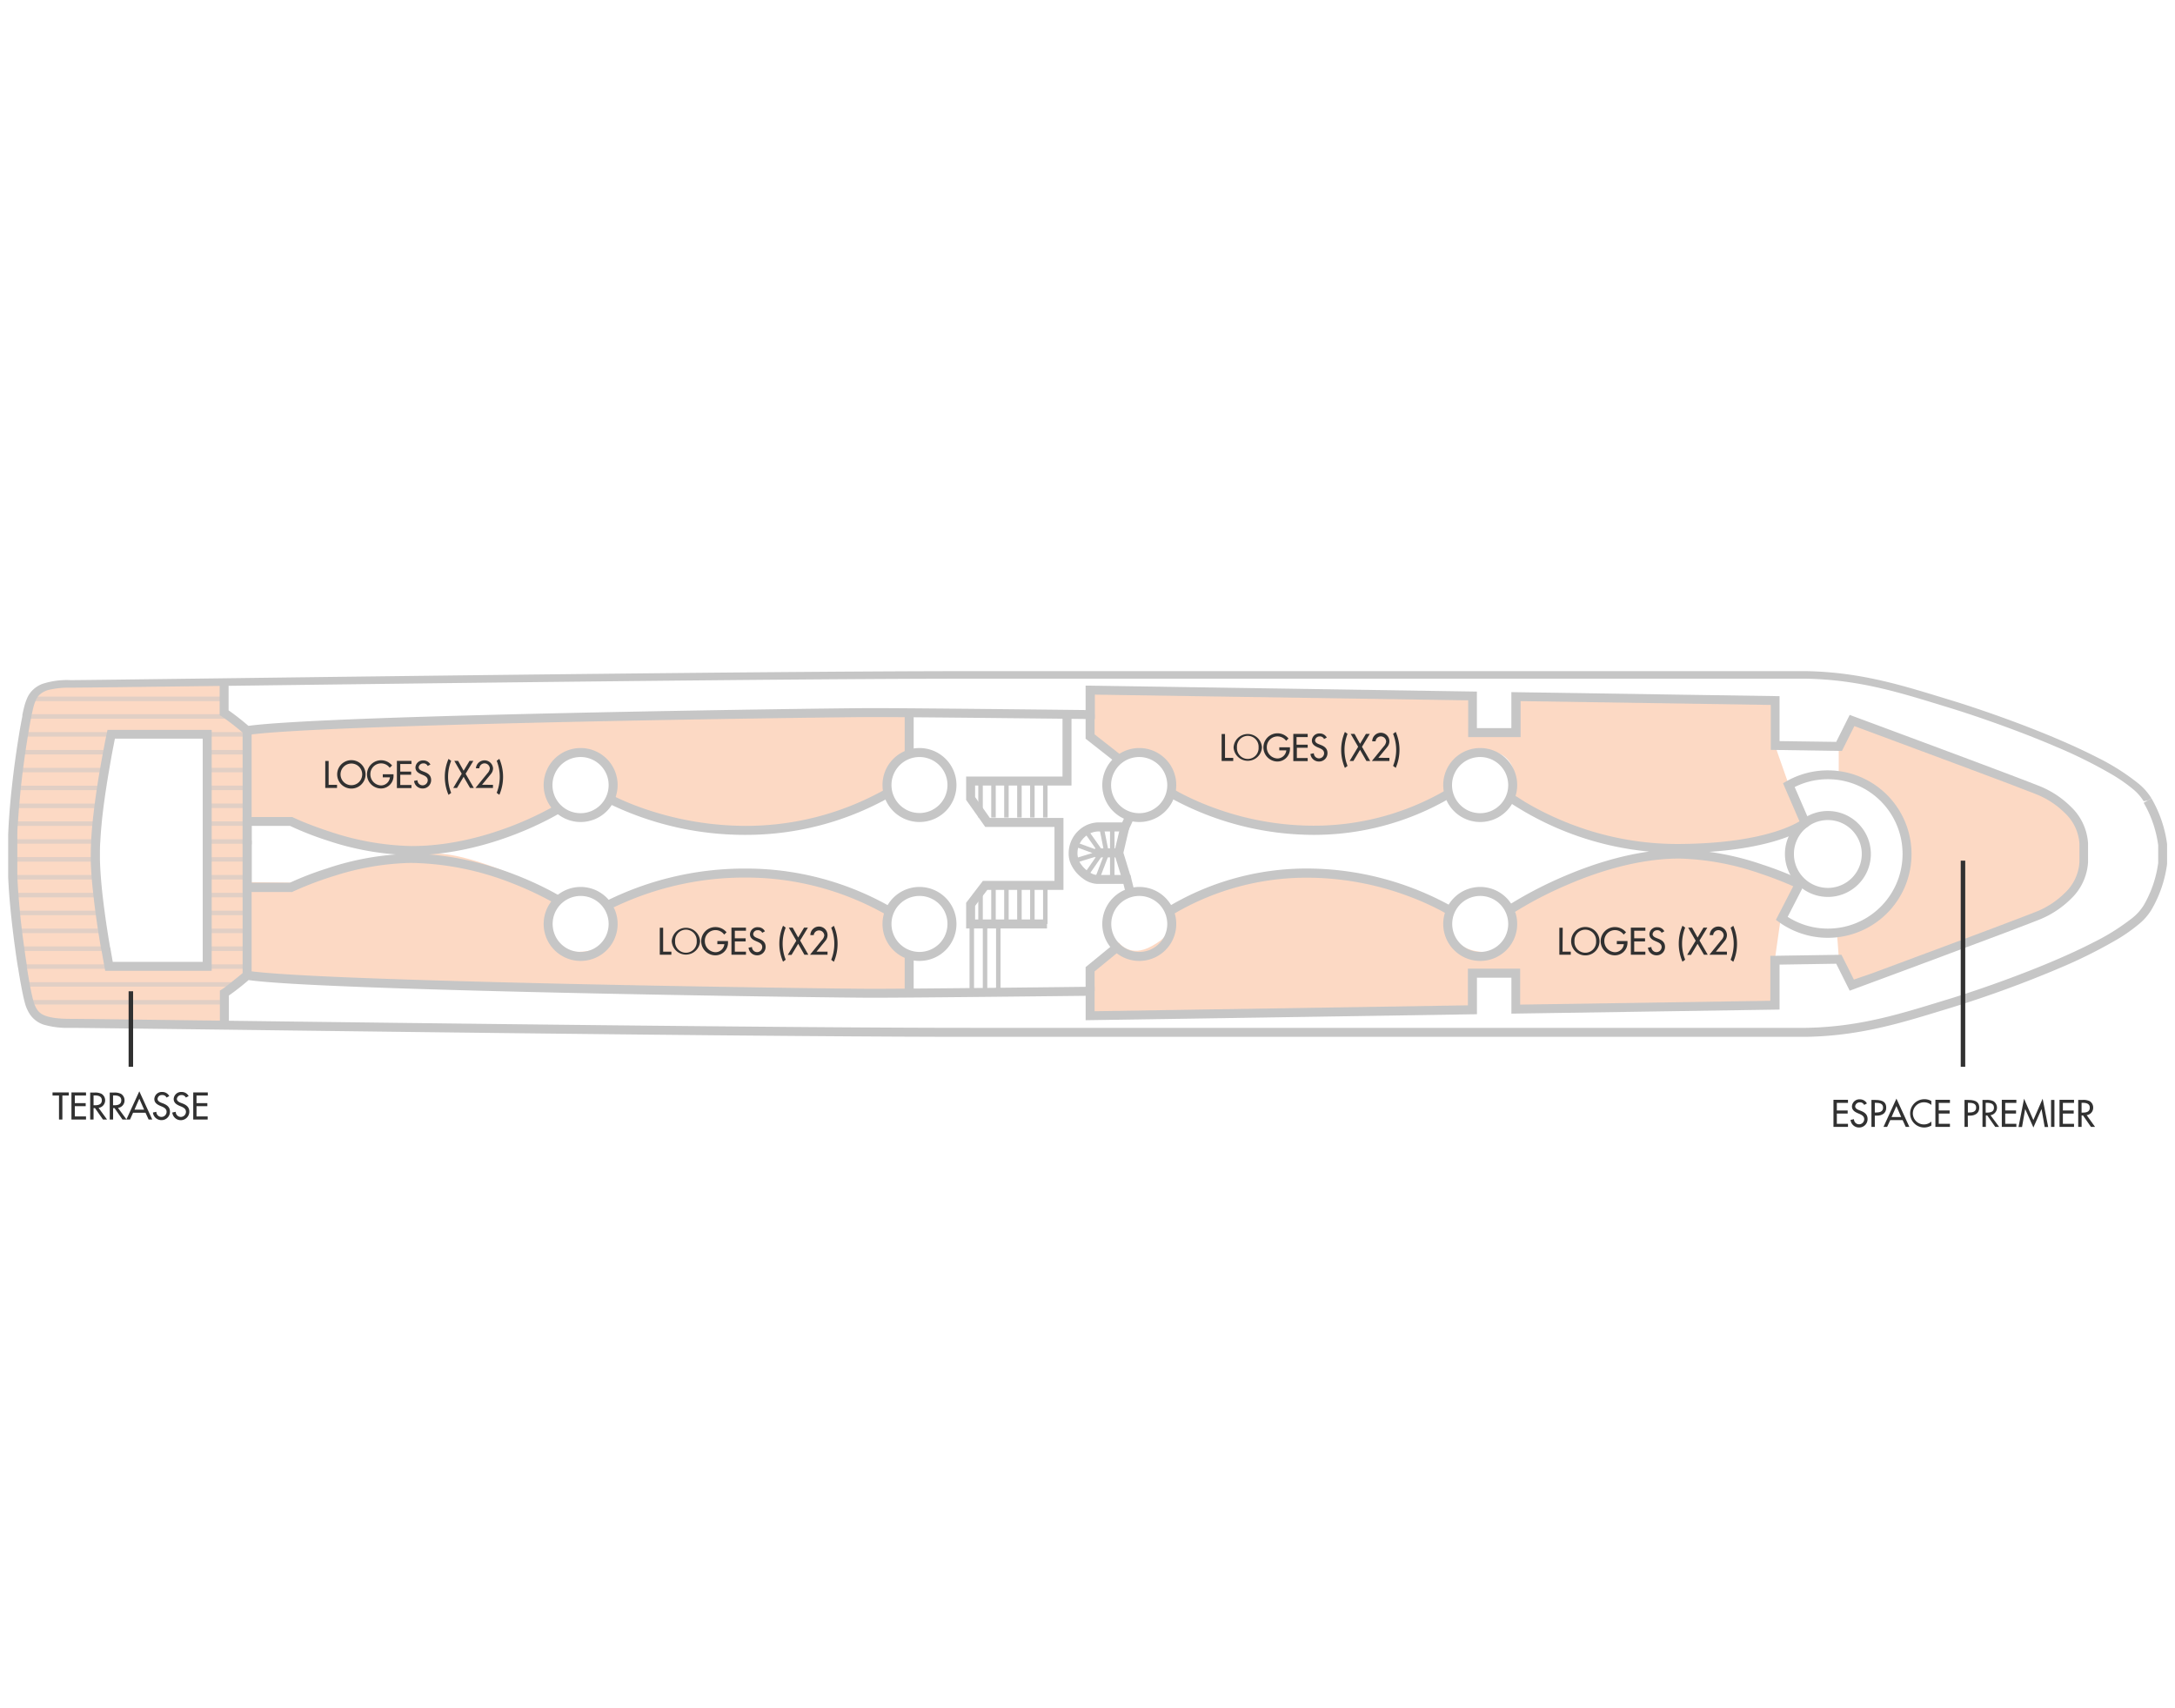 <svg xmlns="http://www.w3.org/2000/svg" viewBox="0 0 484 380"><defs><style>.cls-1{fill:#fcd9c4;}.cls-2{fill:#c6c6c6;}.cls-3{fill:#e2e2e2;}.cls-4{fill:#e1cfc5;}.cls-5{fill:#313131;}</style></defs><title>Plan_BateauxParisiens_Crystal-II</title><g id="Calque_15" data-name="Calque 15"><path class="cls-1" d="M49.88,158.55v-6.63s-33,.45-35.93.45-6.53,1.4-7.63,5.29c-1.78,6.3-3.55,22.49-3.55,32s1.92,29.28,3.55,32.68,2.18,5.16,6.76,5.75,36.8,0,36.8,0V221L55,217V162.55l-5.11-4m-3.77,56.52H24.25s-3-20.91-3-27.83,3.44-23.84,3.44-23.84H46.11v51.67"/><path class="cls-1" d="M55,162.55s126.87-6.7,147.33-4v8.85s-3.39,1.62-4.12,3.9a22.58,22.58,0,0,0-.82,5.21s-10.45,5.16-17.61,6.71c-9.66,2.11-28.78,3.1-43.33-5.08,1-5.8-.79-10.52-7.23-10.74a6.6,6.6,0,0,0-7.23,7.23,28.62,28.62,0,0,0,1.9,5.44S106.3,189.23,97,189.23a80.69,80.69,0,0,1-32.23-6.46l-9.55.12L55,162.55"/><path class="cls-1" d="M55,216.61s126.87,6.7,147.33,4v-8.85s-3.39-1.62-4.12-3.9a22.51,22.51,0,0,1-.82-5.21s-10.45-5.15-17.61-6.71c-9.66-2.1-28.78-3.1-43.33,5.08,1,5.8-.79,10.52-7.23,10.74a6.6,6.6,0,0,1-7.23-7.23,28.62,28.62,0,0,1,1.9-5.44S106.3,189.93,97,189.93a80.69,80.69,0,0,0-32.23,6.46l-9.55-.12L55,216.61"/><path class="cls-1" d="M243.55,153.57l84.1,1.28V163h9.67v-8l57.67.88v10l3.08,8.79,3.14,7.23a3.74,3.74,0,0,1-3,3.47c-2.95.65-22.35,4.71-28.53,3.86-10.23-1.41-25.88-6-32.77-11.34,0,0,2.1-8.57-3.9-10.45,0,0-6.72-1.37-9.58,3.15s-1,6-1,6-11.27,6.68-20.79,7.45-28.65.55-40.87-7.45c0-5.09-1.52-6.35-4.43-8-4.89-2.77-7.37.77-7.37.77l-6.37-5.44Z"/><path class="cls-1" d="M243.55,225.51l84.1-1.28v-8.14h9.67v8L395,223.2v-10l1.34-9.42,4.88-6.6s-17.32-8.51-31.54-7.33c-10.29.86-25.88,6-32.77,11.34,0,0,2.1,8.57-3.9,10.45,0,0-6.72,1.37-9.58-3.15s-1-6-1-6-11.27-6.68-20.79-7.45-28.65-.55-40.87,7.45c0,5.09-1.52,6.35-4.43,8-4.89,2.77-7.37-.77-7.37-.77l-6.37,5.43Z"/><path class="cls-1" d="M408.78,207.62l.43,5.83,2.89,5.76s34.62-11.92,40.48-15.15,11.07-6.9,11.07-14.71S459,178.21,455,176.55s-42.94-16.22-42.94-16.22l-2.89,5.77v6.28s8.09,1.61,11,6.22,4.65,6.76,4.18,10.75-.58,8.89-5.47,13.1A23.66,23.66,0,0,1,408.78,207.62Z"/><polyline class="cls-2" points="218.7 205.79 218.7 220.95 219.7 220.95 219.7 205.79"/><polyline class="cls-2" points="221.65 205.79 221.65 220.95 222.65 220.95 222.65 205.79"/><polyline class="cls-2" points="215.75 205.79 215.75 220.95 216.75 220.95 216.75 205.79"/><polyline class="cls-2" points="232.11 197.45 232.11 205.58 233.11 205.58 233.11 197.45"/><polyline class="cls-2" points="226.35 197.45 226.35 205.58 227.35 205.58 227.35 197.45"/><polyline class="cls-2" points="229.23 197.45 229.23 205.58 230.23 205.58 230.23 197.45"/><polyline class="cls-2" points="223.46 197.45 223.46 205.58 224.46 205.58 224.46 197.45"/><polyline class="cls-2" points="217.7 197.45 217.7 205.58 218.7 205.58 218.7 197.45"/><polyline class="cls-2" points="220.58 197.45 220.58 205.58 221.58 205.58 221.58 197.45"/><polygon class="cls-2" points="238.97 188.29 243.09 189.8 239.1 191.02 239.4 191.97 246.22 189.88 239.31 187.35 238.97 188.29 238.97 188.29"/><polygon class="cls-2" points="241.59 185.65 244.49 189.78 241.59 193.96 242.41 194.53 245.71 189.77 242.41 185.08 241.59 185.65 241.59 185.65"/><polygon class="cls-2" points="244.61 184.09 245.77 189.93 243.63 195.5 244.57 195.86 246.81 190.01 245.59 183.9 244.61 184.09 244.61 184.09"/><polygon class="cls-2" points="247.01 184 247.01 190 247.01 195.68 248.01 195.68 248.01 190 248.01 184 247.01 184 247.01 184"/><polyline class="cls-2" points="232.11 173.77 232.11 181.9 233.11 181.9 233.11 173.77"/><polyline class="cls-2" points="226.35 173.77 226.35 181.9 227.35 181.9 227.35 173.77"/><polyline class="cls-2" points="229.23 173.77 229.23 181.9 230.23 181.9 230.23 173.77"/><polyline class="cls-2" points="223.46 173.77 223.46 181.9 224.46 181.9 224.46 173.77"/><polyline class="cls-2" points="217.7 173.77 217.7 181.9 218.7 181.9 218.7 173.77"/><polyline class="cls-2" points="220.58 173.77 220.58 181.9 221.58 181.9 221.58 173.77"/><path class="cls-3" d="M7.77,155H7.09v.93a5.85,5.85,0,0,1,.68-.93"/><path class="cls-4" d="M49.88,155H7.77a5.85,5.85,0,0,0-.68.93V156H49.88v-1"/><path class="cls-3" d="M6,158.91H5.93v.3c0-.1,0-.2.07-.3m45.08,0h-.74l.74.58v-.58"/><path class="cls-4" d="M50.34,158.91H6c0,.1,0,.2-.07.3v.7H51.08v-.42l-.74-.58"/><path class="cls-3" d="M46.11,163.4H24.73s0,.17-.1.5H46.11v-.5"/><path class="cls-4" d="M55,162.9H5.21v1H24.63c.06-.33.1-.5.1-.5H46.11v.5H55v-1"/><path class="cls-3" d="M24,167.43c0,.14-.05.29-.08.43H24v-.43"/><path class="cls-4" d="M24,166.87H4.59v1H23.87c0-.14.05-.29.08-.43v-.56"/><polyline class="cls-4" points="54.99 166.87 46.11 166.87 46.11 167.87 54.99 167.87 54.99 166.87"/><path class="cls-3" d="M23.24,171.38c0,.15,0,.31-.08.46h.08v-.46m-19.18-.54H4v.21a1.49,1.49,0,0,0,0-.21"/><path class="cls-4" d="M23.24,170.84H4.06a1.49,1.49,0,0,1,0,.21v.79H23.16c0-.15.05-.31.08-.46v-.54"/><polyline class="cls-4" points="54.99 170.84 46.11 170.84 46.11 171.84 54.99 171.84 54.99 170.84"/><path class="cls-3" d="M22.6,175.22l-.09.6h.09v-.6m-19-.4H3.57v.62l.06-.62"/><path class="cls-4" d="M22.6,174.82h-19l-.06.62v.38H22.51l.09-.6v-.4"/><polyline class="cls-4" points="54.99 174.81 46.11 174.81 46.11 175.81 54.99 175.81 54.99 174.81"/><polyline class="cls-4" points="54.99 178.79 46.11 178.79 46.11 179.79 54.99 179.79 54.99 178.79"/><path class="cls-3" d="M22,179c0,.27-.07.55-.11.81H22V179M3.27,178.8h-.5v1H3.2c0-.33,0-.66.07-1"/><path class="cls-4" d="M22,178.8H3.27c0,.33,0,.66-.07,1H21.93c0-.26.07-.54.11-.81v-.18"/><polyline class="cls-4" points="54.99 182.76 46.11 182.76 46.11 183.76 54.99 183.76 54.99 182.76"/><path class="cls-3" d="M3,182.76H2.77v1h.17l.06-1m18.59,0h0c0,.35-.07.68-.1,1h.11v-1"/><path class="cls-4" d="M21.58,182.76H3l-.06,1H21.48c0-.32.06-.65.1-1"/><polyline class="cls-4" points="54.99 186.74 46.11 186.74 46.11 187.74 54.99 187.74 54.99 186.74"/><path class="cls-3" d="M2.82,186.73h0v1h0l0-1"/><path class="cls-4" d="M21.29,186.73H2.82l0,1h18.5v-.5h0v-.51"/><polyline class="cls-4" points="54.99 190.72 46.11 190.72 46.11 191.71 54.99 191.71 54.99 190.72"/><path class="cls-3" d="M2.78,190.71h0v1h0c0-.34,0-.67,0-1"/><path class="cls-4" d="M21.23,190.71H2.78c0,.33,0,.66,0,1H21.23v-1"/><polyline class="cls-4" points="54.99 194.69 46.11 194.69 46.11 195.69 54.99 195.69 54.99 194.69"/><path class="cls-3" d="M2.9,194.69H2.77v1H3c0-.33,0-.67-.05-1"/><path class="cls-4" d="M21.43,194.69H2.9c0,.32,0,.66.05,1H21.43v-1"/><polyline class="cls-4" points="54.99 198.66 46.11 198.66 46.11 199.66 54.99 199.66 54.99 198.66"/><path class="cls-3" d="M3.12,198.66H2.77v1h.42c0-.33,0-.66-.07-1"/><path class="cls-4" d="M21.81,198.66H3.12c0,.34,0,.67.07,1H21.81v-1"/><polyline class="cls-4" points="54.99 202.63 46.11 202.63 46.11 203.63 54.99 203.63 54.99 202.63"/><path class="cls-3" d="M3.41,202.63H2.77v1h.72c0-.33-.05-.66-.08-1"/><path class="cls-4" d="M22.3,202.63H3.41c0,.34,0,.67.08,1H22.3v-1h0"/><path class="cls-3" d="M3.85,207.47v.14h0v-.14"/><path class="cls-4" d="M22.88,206.62h-19v1h19v-1"/><polyline class="cls-4" points="54.99 206.62 46.11 206.62 46.11 207.62 54.99 207.62 54.99 206.62"/><polyline class="cls-4" points="23.53 210.58 4.37 210.58 4.37 211.59 23.53 211.59 23.53 210.58"/><polyline class="cls-4" points="54.99 210.58 46.11 210.58 46.11 211.59 54.99 211.59 54.99 210.58"/><path class="cls-3" d="M46.11,214.57H24.18c0,.32.07.5.07.5H46.11v-.5"/><path class="cls-4" d="M55,214.57H46.11v.5H24.25s0-.18-.07-.5H5v1H55v-1"/><polyline class="cls-3" points="52.49 218.95 51.74 219.53 52.49 219.53 52.49 218.95"/><polyline class="cls-4" points="52.49 218.53 5.63 218.53 5.63 219.53 51.74 219.53 52.49 218.95 52.49 218.53"/><path class="cls-3" d="M6.5,222.72v.79h.38c-.13-.25-.25-.51-.38-.79"/><path class="cls-4" d="M49.88,222.51H6.5v.21c.13.28.25.54.38.79h43v-1"/><path class="cls-2" d="M477.88,178.11l.87-.49a12.83,12.83,0,0,0-3-3.37,50.06,50.06,0,0,0-9-5.69c-10.85-5.58-25.8-10.68-32.55-12.74-10.21-3.1-19.67-6.26-32.27-6.49h0s-130.67,0-185.78,0c-39.09,0-120,1-166.23,1.59-19,.24-32.17.41-34.22.41a17.6,17.6,0,0,0-6.28.84,6.26,6.26,0,0,0-1.93,1.17A5.64,5.64,0,0,0,6.2,155h0a11.7,11.7,0,0,0-.85,2.42c-.12.47-.25,1.06-.4,1.79H5c-.21,1.08-.47,2.44-.73,4-.2,1.22-.41,2.56-.62,4-.19,1.28-.37,2.61-.55,4s-.32,2.63-.47,4h0c-.15,1.32-.28,2.66-.4,4h0c-.11,1.34-.21,2.67-.29,4q-.07,1.23-.12,2.43h0v8.74c0,.28,0,.57,0,.88l1-.07-1,0c.06,1.31.14,2.66.24,4h0c.11,1.32.22,2.65.36,4h0c.14,1.35.29,2.69.45,4h0c.16,1.38.34,2.72.52,4h0c.19,1.42.39,2.76.59,4H4c.23,1.49.46,2.85.68,4,.27,1.46.51,2.6.7,3.36h0c.06.25.13.47.18.69h0a8.45,8.45,0,0,0,1,2.3A5.91,5.91,0,0,0,9.75,228a19,19,0,0,0,5.9.7c2,0,15.23.17,34.22.4,46.27.59,127.14,1.6,166.23,1.6H401.9c12.6-.22,22.06-3.38,32.27-6.48a252.36,252.36,0,0,0,24.27-8.87,108.61,108.61,0,0,0,12.64-6.3,36,36,0,0,0,4.69-3.27,12.68,12.68,0,0,0,3-3.37,27.28,27.28,0,0,0,3.47-10.16v-4.44a27.34,27.34,0,0,0-3.47-10.16l-.87.49-.87.48a25.59,25.59,0,0,1,3.23,9.42l1-.11h-1v4.21h1l-1-.12a25.52,25.52,0,0,1-3.23,9.42,11,11,0,0,1-2.52,2.81,49,49,0,0,1-8.69,5.45c-10.63,5.48-25.55,10.58-32.21,12.61-10.25,3.12-19.45,6.18-31.73,6.39l0,1v-1H216.1c-39.07,0-119.94-1-166.21-1.59-19-.24-32.15-.41-34.24-.41-3.25,0-5.16-.4-6.23-1a3.3,3.3,0,0,1-1.2-1.14,6.23,6.23,0,0,1-.76-1.77l-1,.28,1-.26c-.07-.22-.12-.44-.18-.66l-1,.25,1-.24c-.17-.69-.41-1.81-.68-3.25-.2-1.13-.43-2.47-.66-3.94H6c-.2-1.24-.4-2.56-.59-4h0c-.18-1.26-.36-2.58-.52-3.94h0c-.16-1.29-.31-2.61-.44-4h0c-.13-1.31-.24-2.64-.35-4h0c-.1-1.33-.18-2.66-.24-4v0h0c0-.25,0-.52,0-.8l-1,0h1v-8.68h-1l1,0q0-1.17.12-2.37c.08-1.3.18-2.63.29-4h0c.12-1.32.24-2.65.38-4h0c.15-1.35.3-2.68.47-4s.36-2.7.55-4,.42-2.75.62-3.95c.25-1.55.5-2.89.71-3.95l-1-.2,1,.21c.15-.71.28-1.3.38-1.71a10.07,10.07,0,0,1,.69-2l-.89-.44.89.45a3.69,3.69,0,0,1,.81-1.08,4.89,4.89,0,0,1,2.28-1.08,19.75,19.75,0,0,1,4.58-.42c2.09,0,15.25-.17,34.24-.4,46.27-.59,127.14-1.6,166.21-1.6H401.88v-1l0,1c12.28.23,21.48,3.29,31.73,6.41,5.07,1.55,14.94,4.87,24.06,8.79a106.08,106.08,0,0,1,12.4,6.17,36.37,36.37,0,0,1,4.44,3.09,11.16,11.16,0,0,1,2.52,2.81Zm-454.35,33,1-.17c-.21-1.19-.43-2.52-.65-3.95h0c-.2-1.26-.39-2.59-.58-4s-.34-2.62-.49-3.95-.27-2.66-.37-3.94h0c-.1-1.37-.18-2.68-.2-3.91h0c0-.41,0-.81,0-1.19,0-.85,0-1.77.08-2.71h0c.06-1.25.16-2.57.29-3.91h0c.11-1.29.27-2.61.44-3.94s.36-2.67.56-3.95h0c.21-1.38.42-2.7.64-3.94h0c.25-1.47.48-2.82.7-4h0c.38-2,.68-3.48.78-4l-1-.2v1H45.11v49.67H24.25v1l1-.19c-.18-.95-.43-2.32-.71-4l-1,.17-1,.18c.29,1.65.54,3,.72,4l.15.82H47.11V162.4H23.92l-.17.79c-.1.49-.4,1.94-.78,4h0c-.22,1.16-.47,2.51-.72,4h0c-.23,1.26-.44,2.6-.65,4h0c-.2,1.3-.39,2.65-.56,4s-.33,2.67-.46,4l1,.09-1-.1c-.14,1.38-.24,2.74-.3,4h0c-.05,1-.08,1.92-.08,2.82,0,.41,0,.83,0,1.24l1,0-1,0c0,1.29.1,2.64.2,4h0c.1,1.32.24,2.67.39,4s.31,2.68.49,4,.38,2.72.58,4h0c.22,1.43.44,2.78.66,4Z"/><path class="cls-2" d="M48.88,151.46v7.66l.48.29.07-.12-.07.12h0l.07-.12-.07.12a57.39,57.39,0,0,1,5,3.91l.35.29.44-.07c1.9-.3,5.39-.59,10-.86,32.34-1.94,120.23-3.13,129-3.13,5,0,17.11.11,28,.22l14.32.15,6.17.07h1v-5.43l83.07,1.27V164h11.67v-8l55.67.85v10l15.83.24,3.17-6.33-.89-.45-.35.94,1.66.61,21.78,8.1c4.38,1.64,8.63,3.23,12,4.5l4.24,1.63c1.13.43,1.93.75,2.29.91h0a19,19,0,0,1,5.71,3.9,10.22,10.22,0,0,1,3.24,6.78l1,0h-1v4.22h1l-1,0a10.26,10.26,0,0,1-3.24,6.78,19.19,19.19,0,0,1-5.71,3.9h0c-.41.18-1.4.57-2.79,1.1-4.86,1.88-14.65,5.54-23.23,8.73l-11.18,4.16L413,217.8l-1.29.48.35.93.89-.44-3.17-6.33-15.83.24v10l-55.67.85v-8H326.65v8.16L243.58,225v-5.44h-1l-6.17.07c-11.29.13-34.81.38-42.3.38-5,0-35.82-.39-67.37-1.09C111,218.57,95,218.14,82,217.65c-6.49-.24-12.25-.5-16.86-.78s-8.11-.57-10-.86l-.44-.07-.35.29c-2,1.65-3.26,2.64-4,3.21-.38.29-.63.47-.78.57l-.16.11,0,0,.07.1-.07-.1h0l.07.1-.07-.1-.48.29v7.65h2V221h-1l.52.85a56.61,56.61,0,0,0,5.23-4.09L55,217l-.15,1c2,.32,5.54.61,10.19.89C97.49,220.81,185.32,222,194.1,222c10,0,48.49-.44,48.49-.44v-1h-1V227l87.07-1.33v-8.13h7.67v8l59.67-.91v-10l12.61-.2,3,6,.84-.31s9.61-3.55,19.66-7.3c5-1.88,10.17-3.8,14.28-5.35l5.24-2c1.4-.54,2.39-.93,2.87-1.14h0a21.27,21.27,0,0,0,6.34-4.33,12.24,12.24,0,0,0,3.81-8.11h0v-4.27h0a12.24,12.24,0,0,0-3.81-8.11,20.9,20.9,0,0,0-6.34-4.33h0c-.48-.21-1.47-.6-2.87-1.14-9.76-3.77-39.18-14.65-39.18-14.66l-.84-.31-3,6L396,164.9v-10L336.32,154v8h-7.67v-8.12l-87.07-1.33V159h1v-1s-38.47-.44-48.49-.44c-5,0-35.85.39-67.41,1.08-15.78.35-31.74.77-44.75,1.26-6.51.25-12.27.51-16.91.79s-8.15.57-10.19.88l.15,1,.64-.77a57.11,57.11,0,0,0-5.23-4.08l-.52.85h1v-7.09Z"/><path class="cls-2" d="M56,187.9v-4.13h8.78v-1l-.44.9A70.18,70.18,0,0,0,72.79,187a62.6,62.6,0,0,0,18.64,3.28c17.9,0,32.89-9.23,33-9.27l-1.05-1.71,0,0c-.81.49-15.22,9-31.89,8.95a60.88,60.88,0,0,1-18-3.18c-2.47-.8-4.53-1.59-6-2.19-.72-.3-1.28-.55-1.66-.72l-.44-.2-.14-.07-.21-.1H54v6.13Z"/><path class="cls-2" d="M136.44,174.67h-1a6.25,6.25,0,1,1-1.83-4.4,6.2,6.2,0,0,1,1.83,4.4h2a8.23,8.23,0,1,0-8.23,8.23,8.23,8.23,0,0,0,8.23-8.23Z"/><path class="cls-2" d="M136.44,205.58h1a8.23,8.23,0,1,0-8.23,8.23,8.23,8.23,0,0,0,8.23-8.23h-2a6.23,6.23,0,0,1-12.46,0,6.23,6.23,0,0,1,12.46,0Z"/><path class="cls-2" d="M211.84,174.67h-1a6.23,6.23,0,1,1-1.82-4.4,6.23,6.23,0,0,1,1.82,4.4h2a8.23,8.23,0,1,0-8.23,8.23,8.22,8.22,0,0,0,8.23-8.23Z"/><path class="cls-2" d="M211.84,205.58h1a8.23,8.23,0,1,0-8.23,8.23,8.22,8.22,0,0,0,8.23-8.23h-2a6.23,6.23,0,1,1-6.23-6.23,6.21,6.21,0,0,1,6.23,6.23Z"/><path class="cls-2" d="M260.75,174.67h-1a6.25,6.25,0,1,1-1.83-4.4,6.24,6.24,0,0,1,1.83,4.4h2a8.23,8.23,0,1,0-8.22,8.23,8.22,8.22,0,0,0,8.22-8.23Z"/><path class="cls-2" d="M260.75,205.58h1a8.23,8.23,0,1,0-8.22,8.23,8.22,8.22,0,0,0,8.22-8.23h-2a6.23,6.23,0,1,1-1.83-4.41,6.24,6.24,0,0,1,1.83,4.41Z"/><path class="cls-2" d="M336.62,174.67h-1a6.25,6.25,0,1,1-1.83-4.4,6.24,6.24,0,0,1,1.83,4.4h2a8.23,8.23,0,1,0-8.22,8.23,8.22,8.22,0,0,0,8.22-8.23Z"/><path class="cls-2" d="M336.62,205.58h1a8.23,8.23,0,1,0-8.22,8.23,8.22,8.22,0,0,0,8.22-8.23h-2a6.23,6.23,0,1,1-1.83-4.41,6.24,6.24,0,0,1,1.83,4.41Z"/><path class="cls-2" d="M54,187v11.48H65l.21-.1.14-.07a74.19,74.19,0,0,1,9-3.41A59.66,59.66,0,0,1,91.43,192a63.71,63.71,0,0,1,22.45,4.49,73.7,73.7,0,0,1,6.94,3.1c.82.42,1.46.77,1.89,1l.49.28.12.07,0,0,1.05-1.71c-.08,0-15.07-9.25-33-9.27a62.28,62.28,0,0,0-18.64,3.28,70.18,70.18,0,0,0-8.46,3.28l.44.9v-1H56V187Z"/><path class="cls-2" d="M135.23,178.68a69.08,69.08,0,0,0,30.67,7.08,65.14,65.14,0,0,0,32-8.33l-1-1.75a63.08,63.08,0,0,1-31,8.08,69.54,69.54,0,0,1-21.37-3.43,60.52,60.52,0,0,1-6.16-2.35c-.72-.32-1.26-.58-1.63-.77l-.41-.21-.1-.05,0,0-1,1.75Z"/><path class="cls-2" d="M136.2,202.07h0a67.32,67.32,0,0,1,29.67-6.81,63,63,0,0,1,31,8.08l1-1.75a64.92,64.92,0,0,0-32-8.33,69.16,69.16,0,0,0-30.67,7.07l1,1.76Z"/><polygon class="cls-2" points="236.44 158.05 236.44 172.78 214.99 172.78 214.99 177.98 219.25 184 234.65 184 234.65 196 218.72 196 214.99 200.88 214.99 206.58 232.99 206.58 232.99 204.58 216.99 204.58 216.99 201.56 219.71 198 236.65 198 236.65 182 220.28 182 216.99 177.34 216.99 174.78 238.44 174.78 238.44 158.05 236.44 158.05 236.44 158.05"/><polyline class="cls-2" points="203.32 167.44 203.32 158.59 201.32 158.59 201.32 167.44"/><polyline class="cls-2" points="201.32 212.43 201.32 220.95 203.32 220.95 203.32 212.43"/><polygon class="cls-2" points="243.58 220.56 243.58 216.14 249.16 211.57 247.89 210.02 241.58 215.19 241.58 220.56 243.58 220.56 243.58 220.56"/><path class="cls-2" d="M252.4,198.11l-.85-3.43H244.1a2.84,2.84,0,0,1-1.23-.36,6.45,6.45,0,0,1-2.15-1.8,4.25,4.25,0,0,1-.95-2.52,4.84,4.84,0,0,1,1.61-3.76,4.66,4.66,0,0,1,2.94-1.24H251l1.38-3-1.82-.84-1.11,2.41.91.42v-1h-6a6.6,6.6,0,0,0-4.28,1.75,6.9,6.9,0,0,0-2.27,5.25,5.61,5.61,0,0,0,.66,2.61,8,8,0,0,0,2.52,2.88,5.65,5.65,0,0,0,3.15,1.19h6.67v-1l-1,.25.66,2.66,1.94-.48Z"/><polygon class="cls-2" points="249.14 167.76 243.58 163.4 243.58 158.99 241.58 158.99 241.58 164.37 247.9 169.34 249.14 167.76 249.14 167.76"/><path class="cls-2" d="M260.22,177.4a66.41,66.41,0,0,0,31.88,8.36A60,60,0,0,0,323,177.38l-1.11-1.66,0,0a58.34,58.34,0,0,1-29.73,8,64.72,64.72,0,0,1-22.08-4,61.29,61.29,0,0,1-6.46-2.78c-.75-.38-1.33-.69-1.72-.91l-.43-.25-.11-.06,0,0-1,1.7Z"/><path class="cls-2" d="M322.94,201.6a66.6,66.6,0,0,0-31.88-8.35,60,60,0,0,0-30.87,8.37l1.11,1.67,0,0a58.19,58.19,0,0,1,29.73-8,64.77,64.77,0,0,1,22.08,4,62.23,62.23,0,0,1,6.46,2.78c.75.37,1.33.69,1.71.9l.44.25.11.07,0,0,1.05-1.71Z"/><path class="cls-2" d="M398.2,190h-1a9.56,9.56,0,1,0,9.55-9.55A9.56,9.56,0,0,0,397.2,190h2a7.55,7.55,0,1,1,2.21,5.35A7.51,7.51,0,0,1,399.2,190Z"/><path class="cls-2" d="M335.47,178.23A67.61,67.61,0,0,0,373,189.77c21.94,0,29.17-5.74,29.37-5.9l.58-.48L399,174.27l-.92.4.5.87a16.4,16.4,0,0,1,8.18-2.16,16.62,16.62,0,1,1-9.67,30.14l-.58.81.89.46,4.4-8.55-.92-.44a75.07,75.07,0,0,0-8.62-3.4,61.47,61.47,0,0,0-18.48-3.4c-9.78,0-19.35,3.17-26.51,6.31a88.31,88.31,0,0,0-11.92,6.31l1.11,1.67.05,0a84.71,84.71,0,0,1,12.23-6.4c6.92-3,16-5.86,25-5.86a59.21,59.21,0,0,1,17.85,3.3c2.5.83,4.6,1.65,6.07,2.27.74.31,1.32.57,1.71.75l.45.21.15.07.43-.9-.88-.46-4.33,8.4.7.51a18.63,18.63,0,1,0,1.66-31.35l-.78.44,4,9.25.92-.4-.64-.77.28.34-.27-.35h0l.28.34-.27-.35s-6.84,5.46-28.11,5.46a66,66,0,0,1-26.23-5.59,63.52,63.52,0,0,1-7.47-3.83c-.86-.53-1.52-1-2-1.26l-.5-.35-.12-.09,0,0-1.2,1.6Z"/><polyline class="cls-2" points="53.99 162.55 53.99 217 55.99 217 55.99 162.55"/><polygon class="cls-2" points="249.35 183.76 247.91 189.81 249.81 195.98 251.72 195.39 249.99 189.74 251.29 184.23 249.35 183.76 249.35 183.76"/><polyline class="cls-2" points="248.95 188.77 243.65 188.77 243.65 190.77 248.95 190.77"/><polyline class="cls-5" points="437.32 237.36 437.32 191.5 436.32 191.5 436.32 237.36"/><polyline class="cls-5" points="29.62 237.36 29.62 220.56 28.62 220.56 28.62 237.36"/><path class="cls-5" d="M272.6,168.63h1.83v.69h-2.58v-6h.75Z"/><path class="cls-5" d="M280.82,166.3a3.16,3.16,0,0,1-6.31,0,3.16,3.16,0,0,1,6.31,0Zm-.75,0a2.41,2.41,0,1,0-4.81,0,2.41,2.41,0,1,0,4.81,0Z"/><path class="cls-5" d="M287.05,166.28v.24a2.8,2.8,0,0,1-2.86,2.92,3.14,3.14,0,1,1,2.54-5.11l-.53.5a2.38,2.38,0,0,0-4.3,1.46,2.46,2.46,0,0,0,2.34,2.47,2,2,0,0,0,2-1.8h-1.56v-.68Z"/><path class="cls-5" d="M287.8,163.29H291V164h-2.48v1.69H291v.69h-2.41v2.28H291v.69H287.8Z"/><path class="cls-5" d="M294.64,164.43a1,1,0,0,0-1-.57,1,1,0,0,0-1,.86c0,.47.46.72.84.86l.43.17c.85.33,1.49.81,1.49,1.81a1.85,1.85,0,0,1-1.92,1.88,1.88,1.88,0,0,1-1.87-1.68l.76-.16a1.14,1.14,0,1,0,2.28,0c0-.64-.52-.92-1-1.14l-.41-.17c-.69-.3-1.31-.69-1.31-1.53a1.64,1.64,0,0,1,1.77-1.56,1.73,1.73,0,0,1,1.55.91Z"/><path class="cls-5" d="M299.87,163.29a9.69,9.69,0,0,0,0,7.13l-.59.44a10.08,10.08,0,0,1,0-8Z"/><path class="cls-5" d="M300.56,163.29h.86l1.23,2.2,1.31-2.2h.86l-1.74,2.87,1.83,3.16h-.84l-1.42-2.48-1.48,2.48h-.84l1.9-3.16Z"/><path class="cls-5" d="M309.18,168.63v.69h-3.9l2.64-3.24a1.89,1.89,0,0,0,.54-1.08,1.19,1.19,0,0,0-1.19-1.15,1.18,1.18,0,0,0-1.16,1.1h-.75a1.91,1.91,0,0,1,3.82,0,2,2,0,0,1-.45,1.23l-2,2.43Z"/><path class="cls-5" d="M310.59,162.85a10,10,0,0,1,0,8l-.59-.44a9.55,9.55,0,0,0,0-7.13Z"/><path class="cls-5" d="M347.71,211.75h1.83v.68H347v-6h.75Z"/><path class="cls-5" d="M355.94,209.42a3.16,3.16,0,0,1-6.32,0,3.16,3.16,0,0,1,6.32,0Zm-.76,0a2.41,2.41,0,1,0-4.81,0,2.41,2.41,0,1,0,4.81,0Z"/><path class="cls-5" d="M362.16,209.39v.24a2.8,2.8,0,0,1-2.86,2.93,3.14,3.14,0,0,1,.08-6.28,3.17,3.17,0,0,1,2.46,1.16l-.53.51a2.37,2.37,0,0,0-4.3,1.46,2.46,2.46,0,0,0,2.34,2.46,2,2,0,0,0,2-1.79h-1.56v-.69Z"/><path class="cls-5" d="M362.91,206.4h3.23v.69h-2.48v1.69h2.41v.69h-2.41v2.28h2.48v.68h-3.23Z"/><path class="cls-5" d="M369.75,207.55a1,1,0,0,0-1-.57,1,1,0,0,0-1,.85c0,.48.46.72.84.87l.43.17c.86.33,1.49.8,1.49,1.81a1.85,1.85,0,0,1-1.92,1.88,1.88,1.88,0,0,1-1.87-1.69l.76-.16a1.14,1.14,0,1,0,2.28,0c0-.65-.52-.93-1-1.14l-.41-.18c-.69-.29-1.31-.69-1.31-1.53a1.64,1.64,0,0,1,1.77-1.55,1.7,1.7,0,0,1,1.55.91Z"/><path class="cls-5" d="M375,206.4a9.58,9.58,0,0,0,0,7.14l-.6.44a10.1,10.1,0,0,1,0-8Z"/><path class="cls-5" d="M375.67,206.4h.86l1.23,2.2,1.31-2.2h.86l-1.74,2.87,1.83,3.16h-.84L377.76,210l-1.48,2.47h-.84l1.9-3.16Z"/><path class="cls-5" d="M384.29,211.75v.68h-3.9l2.64-3.24a1.86,1.86,0,0,0,.54-1.07,1.19,1.19,0,0,0-1.19-1.16,1.18,1.18,0,0,0-1.15,1.11h-.76a1.91,1.91,0,0,1,3.82,0,2,2,0,0,1-.45,1.24l-2,2.43Z"/><path class="cls-5" d="M385.71,206a10.1,10.1,0,0,1,0,8l-.6-.44a9.58,9.58,0,0,0,0-7.14Z"/><path class="cls-5" d="M147.57,211.75h1.83v.68h-2.58v-6h.75Z"/><path class="cls-5" d="M155.79,209.42a3.16,3.16,0,0,1-6.31,0,3.16,3.16,0,0,1,6.31,0Zm-.75,0a2.41,2.41,0,1,0-4.81,0,2.41,2.41,0,1,0,4.81,0Z"/><path class="cls-5" d="M162,209.39v.24a2.8,2.8,0,0,1-2.86,2.93,3.14,3.14,0,0,1,.08-6.28,3.17,3.17,0,0,1,2.46,1.16l-.53.51a2.37,2.37,0,0,0-4.3,1.46,2.46,2.46,0,0,0,2.34,2.46,2,2,0,0,0,2-1.79h-1.56v-.69Z"/><path class="cls-5" d="M162.77,206.4H166v.69h-2.48v1.69h2.41v.69h-2.41v2.28H166v.68h-3.23Z"/><path class="cls-5" d="M169.61,207.55a1,1,0,0,0-1-.57.94.94,0,0,0-1,.85c0,.48.46.72.84.87l.43.17c.85.33,1.49.8,1.49,1.81a1.86,1.86,0,0,1-1.92,1.88,1.88,1.88,0,0,1-1.87-1.69l.76-.16a1.14,1.14,0,1,0,2.28,0c0-.65-.52-.93-1-1.14l-.41-.18c-.69-.29-1.32-.69-1.32-1.53a1.65,1.65,0,0,1,1.78-1.55,1.71,1.71,0,0,1,1.55.91Z"/><path class="cls-5" d="M174.84,206.4a9.71,9.71,0,0,0,0,7.14l-.59.44a10.1,10.1,0,0,1,0-8Z"/><path class="cls-5" d="M175.53,206.4h.86l1.23,2.2,1.31-2.2h.86l-1.74,2.87,1.83,3.16H179L177.62,210l-1.48,2.47h-.84l1.9-3.16Z"/><path class="cls-5" d="M184.15,211.75v.68h-3.9l2.64-3.24a1.86,1.86,0,0,0,.54-1.07,1.18,1.18,0,0,0-2.35-.05h-.75a1.91,1.91,0,0,1,3.82,0,2,2,0,0,1-.45,1.24l-2,2.43Z"/><path class="cls-5" d="M185.56,206a10.1,10.1,0,0,1,0,8l-.59-.44a9.58,9.58,0,0,0,0-7.14Z"/><path class="cls-5" d="M73.13,174.63H75v.69H72.38v-6h.75Z"/><path class="cls-5" d="M81.35,172.3a3.16,3.16,0,0,1-6.32,0,3.16,3.16,0,0,1,6.32,0Zm-.75,0a2.41,2.41,0,1,0-4.82,0,2.41,2.41,0,1,0,4.82,0Z"/><path class="cls-5" d="M87.57,172.28v.24a2.79,2.79,0,0,1-2.85,2.92,3.14,3.14,0,1,1,2.53-5.11l-.53.5a2.38,2.38,0,0,0-4.3,1.46,2.47,2.47,0,0,0,2.35,2.47,2,2,0,0,0,2-1.8H85.18v-.68Z"/><path class="cls-5" d="M88.32,169.29h3.24V170H89.07v1.69h2.42v.69H89.07v2.28h2.49v.69H88.32Z"/><path class="cls-5" d="M95.17,170.43a1,1,0,0,0-1-.57,1,1,0,0,0-1,.86c0,.47.47.72.84.86l.43.17c.86.33,1.5.81,1.5,1.81A1.86,1.86,0,0,1,94,175.44a1.88,1.88,0,0,1-1.86-1.68l.76-.16a1.14,1.14,0,1,0,2.28,0c0-.64-.52-.92-1-1.14l-.42-.17c-.69-.3-1.31-.69-1.31-1.53a1.64,1.64,0,0,1,1.77-1.56,1.73,1.73,0,0,1,1.56.91Z"/><path class="cls-5" d="M100.4,169.29a9.55,9.55,0,0,0,0,7.13l-.59.44a10.08,10.08,0,0,1,0-8Z"/><path class="cls-5" d="M101.09,169.29h.85l1.23,2.2,1.32-2.2h.85l-1.73,2.87,1.83,3.16h-.84l-1.43-2.48-1.47,2.48h-.84l1.89-3.16Z"/><path class="cls-5" d="M109.7,174.63v.69h-3.89l2.64-3.24A1.94,1.94,0,0,0,109,171a1.19,1.19,0,0,0-1.18-1.15,1.17,1.17,0,0,0-1.16,1.1h-.75a1.91,1.91,0,0,1,3.81,0,2,2,0,0,1-.45,1.23l-2,2.43Z"/><path class="cls-5" d="M111.12,168.85a10.08,10.08,0,0,1,0,8l-.59-.44a9.69,9.69,0,0,0,0-7.13Z"/><path class="cls-5" d="M13.88,249.1h-.75v-5.34H11.69v-.69h3.62v.69H13.88Z"/><path class="cls-5" d="M15.9,243.07h3.24v.69H16.65v1.69h2.42v.68H16.65v2.28h2.49v.69H15.9Z"/><path class="cls-5" d="M23.82,249.1h-.91l-1.78-2.55h-.31v2.55h-.75v-6H21a3.2,3.2,0,0,1,1.59.28,1.7,1.7,0,0,1-.65,3.13Zm-3-3.17h.24c.77,0,1.6-.15,1.6-1.11s-.89-1.08-1.64-1.08h-.2Z"/><path class="cls-5" d="M28.16,249.1h-.91l-1.77-2.55h-.31v2.55h-.75v-6h.91a3.22,3.22,0,0,1,1.59.28,1.68,1.68,0,0,1,.79,1.44,1.65,1.65,0,0,1-1.45,1.69Zm-3-3.17h.24c.76,0,1.59-.15,1.59-1.11s-.89-1.08-1.63-1.08h-.2Z"/><path class="cls-5" d="M29.61,247.59l-.68,1.51h-.81L31,242.82l2.88,6.28h-.81l-.69-1.51ZM31,244.46l-1.07,2.44h2.14Z"/><path class="cls-5" d="M37.06,244.21a1,1,0,0,0-1-.56.94.94,0,0,0-1,.85c0,.47.46.72.84.87l.43.16c.85.34,1.49.81,1.49,1.82a1.86,1.86,0,0,1-1.92,1.88,1.88,1.88,0,0,1-1.87-1.69l.76-.16a1.14,1.14,0,1,0,2.28,0c0-.65-.52-.93-1-1.15l-.41-.17c-.69-.3-1.32-.69-1.32-1.53a1.65,1.65,0,0,1,1.78-1.56,1.73,1.73,0,0,1,1.55.91Z"/><path class="cls-5" d="M41.36,244.21a1.05,1.05,0,0,0-1-.56,1,1,0,0,0-1,.85c0,.47.47.72.84.87l.43.16c.86.34,1.5.81,1.5,1.82a1.9,1.9,0,0,1-3.79.19l.76-.16a1.14,1.14,0,1,0,2.28,0c0-.65-.52-.93-1-1.15l-.42-.17c-.69-.3-1.31-.69-1.31-1.53a1.65,1.65,0,0,1,1.78-1.56,1.73,1.73,0,0,1,1.55.91Z"/><path class="cls-5" d="M43,243.07h3.24v.69H43.73v1.69h2.41v.68H43.73v2.28h2.48v.69H43Z"/><path class="cls-5" d="M408,244.71h3.23v.69h-2.48v1.68h2.41v.69h-2.41v2.28h2.48v.69H408Z"/><path class="cls-5" d="M414.83,245.85a1,1,0,0,0-1-.57,1,1,0,0,0-1,.86c0,.47.46.72.84.86l.43.17c.85.34,1.49.81,1.49,1.82a1.86,1.86,0,0,1-1.92,1.88,1.88,1.88,0,0,1-1.87-1.69l.76-.16a1.14,1.14,0,1,0,2.28,0c0-.65-.52-.93-1-1.15l-.41-.17c-.69-.3-1.32-.69-1.32-1.53a1.65,1.65,0,0,1,1.78-1.56,1.73,1.73,0,0,1,1.55.91Z"/><path class="cls-5" d="M417.2,250.74h-.75v-6h.86c1.86,0,2.43.64,2.43,1.74,0,1.27-1,1.76-2.11,1.76h-.43Zm0-3.2h.24c.77,0,1.6-.14,1.6-1.1s-.9-1.06-1.64-1.06h-.2Z"/><path class="cls-5" d="M420.63,249.23l-.69,1.51h-.81l2.88-6.29,2.88,6.29h-.81l-.69-1.51ZM422,246.1l-1.07,2.44h2.14Z"/><path class="cls-5" d="M429.78,245.86a2.44,2.44,0,0,0-1.59-.59,2.46,2.46,0,1,0,1.59,4.28v.89a3.26,3.26,0,0,1-1.58.43,3.12,3.12,0,0,1-3.14-3.12,3.16,3.16,0,0,1,3.2-3.17,2.89,2.89,0,0,1,1.52.41Z"/><path class="cls-5" d="M430.68,244.71h3.24v.69h-2.49v1.68h2.42v.69h-2.42v2.28h2.49v.69h-3.24Z"/><path class="cls-5" d="M437.91,250.74h-.75v-6H438c1.86,0,2.44.64,2.44,1.74,0,1.27-1,1.76-2.12,1.76h-.43Zm0-3.2h.24c.77,0,1.6-.14,1.6-1.1s-.89-1.06-1.64-1.06h-.2Z"/><path class="cls-5" d="M444.87,250.74H444l-1.78-2.55h-.31v2.55h-.75v-6H442a3.2,3.2,0,0,1,1.59.28,1.7,1.7,0,0,1-.65,3.12Zm-3-3.18h.24c.77,0,1.6-.14,1.6-1.1s-.89-1.08-1.64-1.08h-.2Z"/><path class="cls-5" d="M445.46,244.71h3.24v.69h-2.48v1.68h2.41v.69h-2.41v2.28h2.48v.69h-3.24Z"/><path class="cls-5" d="M450.66,246.76h0l-.7,4h-.78l1.23-6.29,2.07,4.75,2.07-4.75,1.23,6.29H455l-.7-4h0l-1.81,4.11Z"/><path class="cls-5" d="M457.17,250.74h-.75v-6h.75Z"/><path class="cls-5" d="M458.3,244.71h3.23v.69h-2.48v1.68h2.41v.69h-2.41v2.28h2.48v.69H458.3Z"/><path class="cls-5" d="M466.21,250.74h-.91l-1.77-2.55h-.31v2.55h-.76v-6h.92A3.22,3.22,0,0,1,465,245a1.66,1.66,0,0,1,.79,1.44,1.64,1.64,0,0,1-1.45,1.68Zm-3-3.18h.24c.76,0,1.59-.14,1.59-1.1s-.89-1.08-1.63-1.08h-.2Z"/></g></svg>